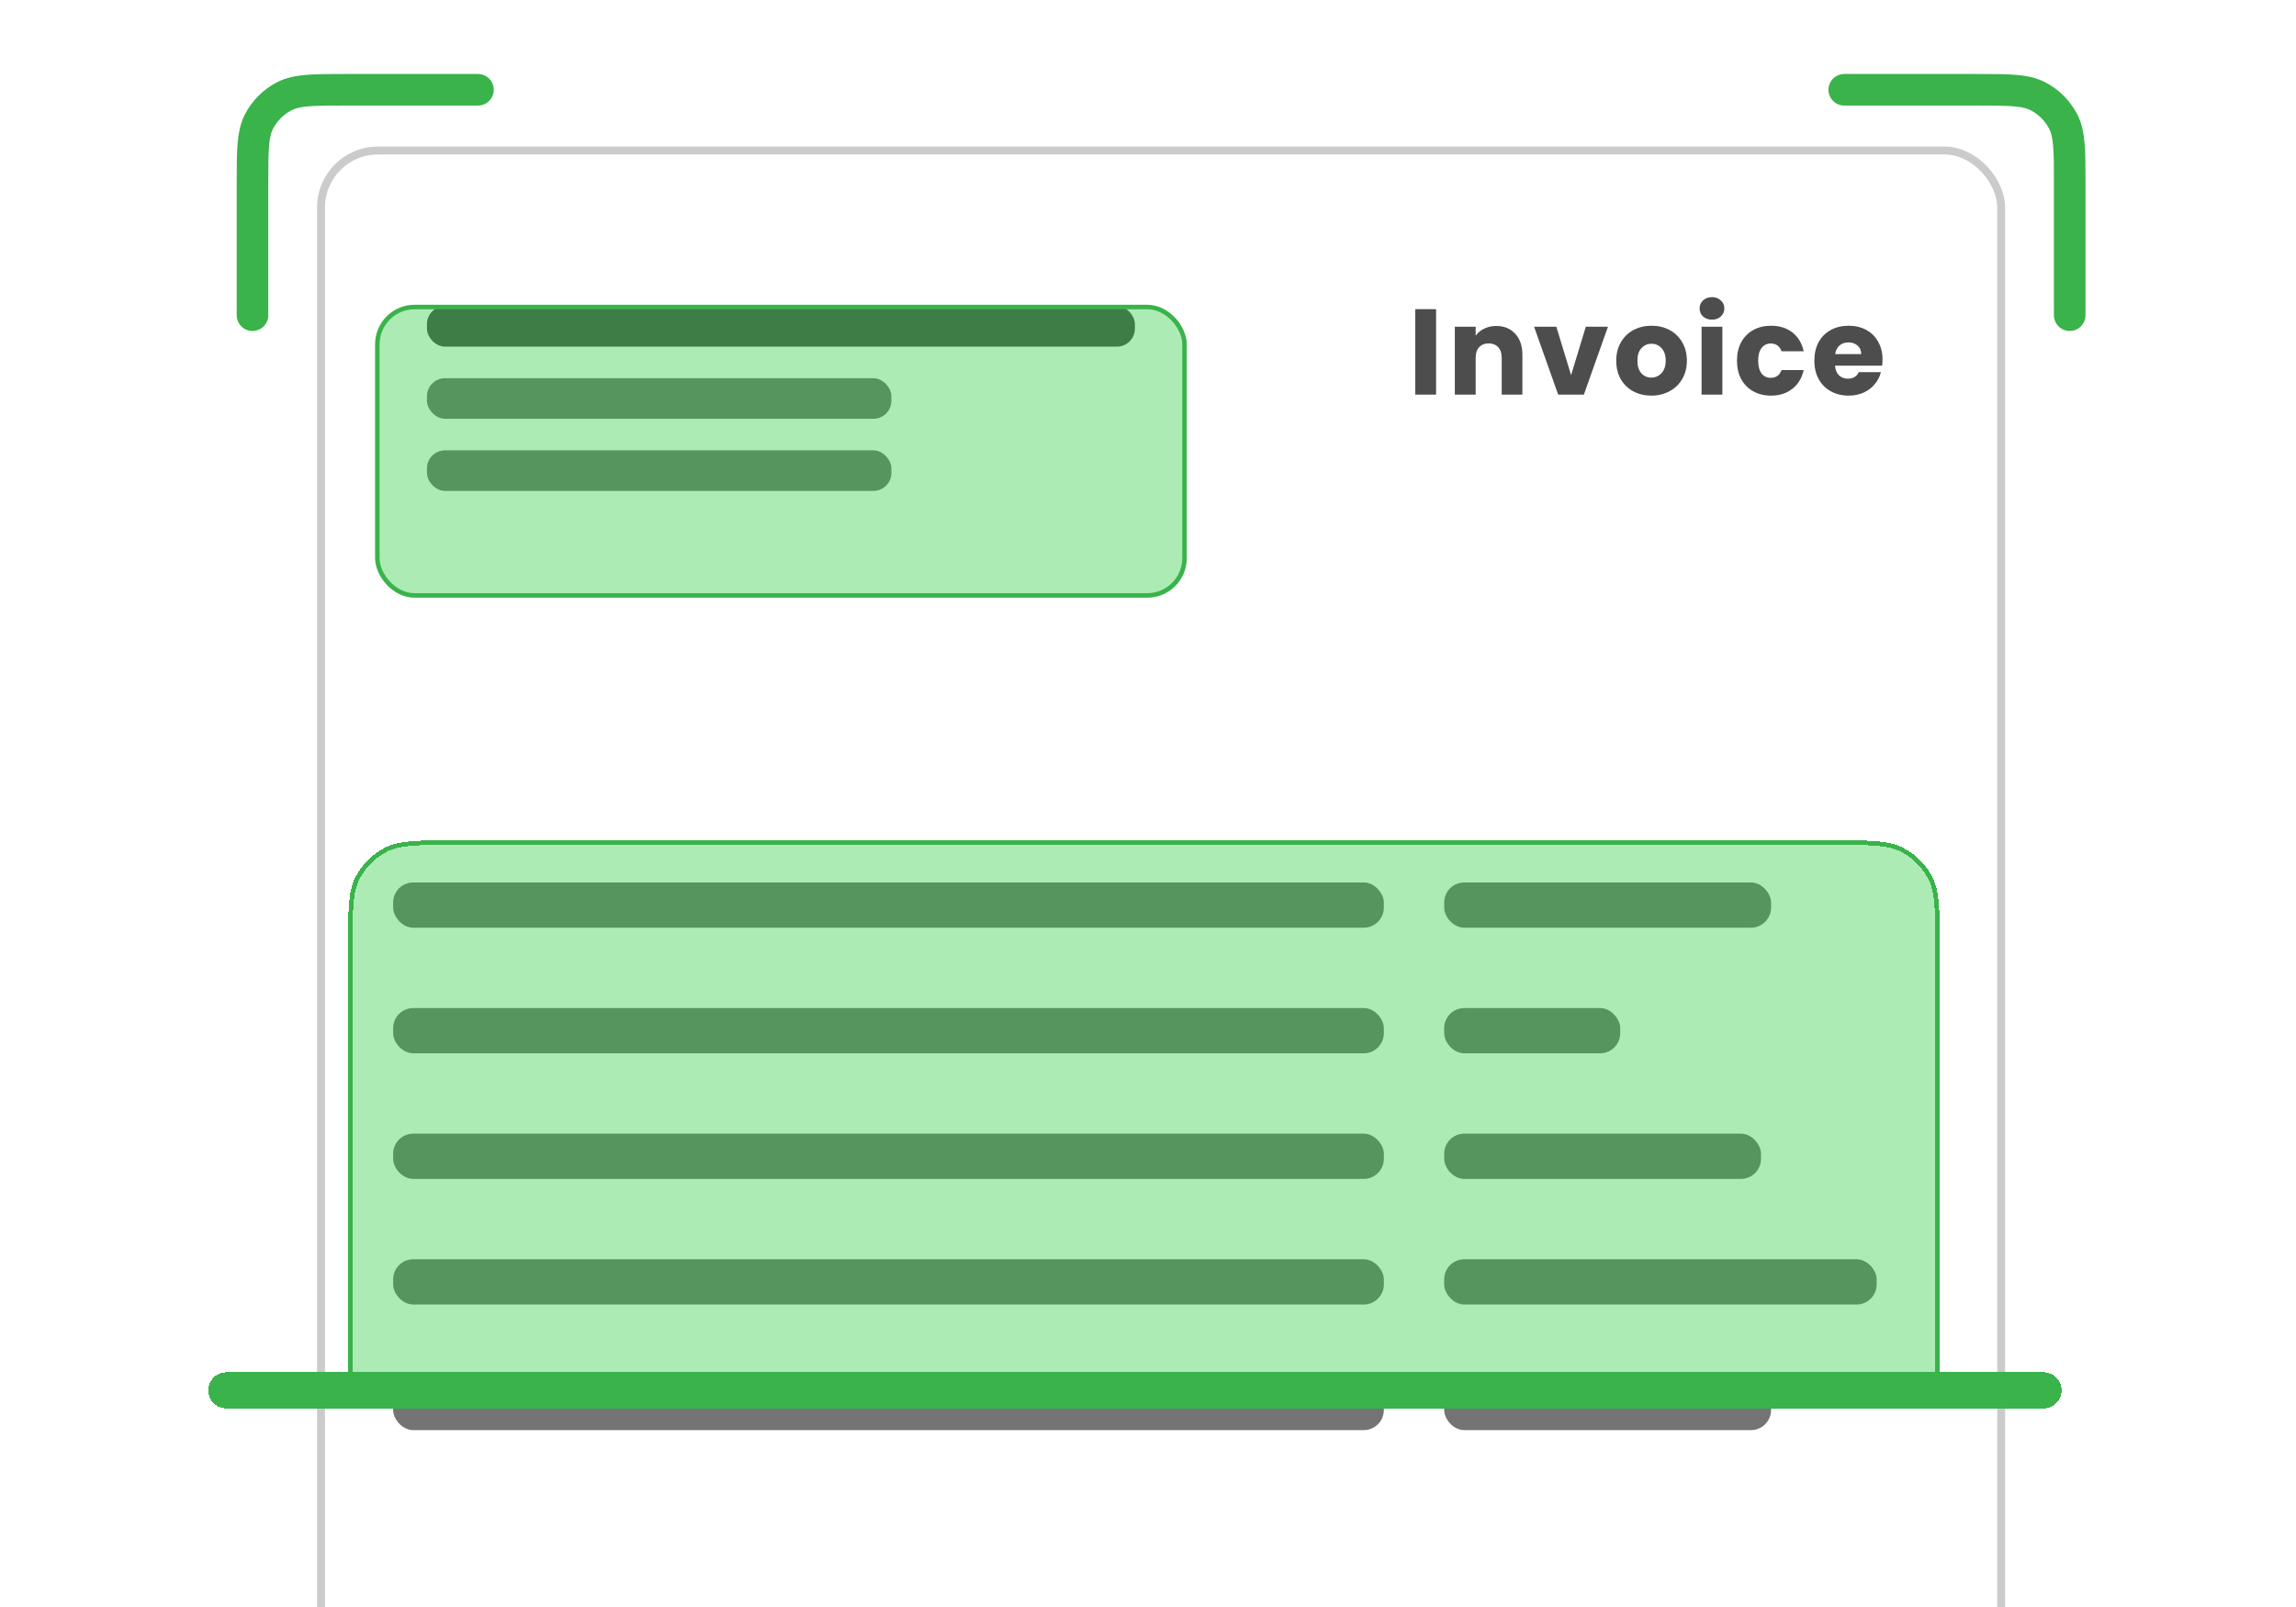 <svg width="200" height="140" viewBox="0 0 200 140" fill="none" xmlns="http://www.w3.org/2000/svg">
<g clip-path="url(#clip0_17_3914)">
<g filter="url(#filter0_d_17_3914)">
<rect x="27.619" y="15.067" width="147.046" height="208.088" rx="5.303" fill="white"/>
<rect x="27.963" y="15.412" width="146.356" height="207.399" rx="4.958" stroke="#CBCBCB" stroke-width="0.689"/>
<path d="M125.095 29.234V36.679H123.282V29.234H125.095ZM130.333 30.697C131.026 30.697 131.578 30.924 131.988 31.376C132.405 31.822 132.613 32.437 132.613 33.221V36.679H130.81V33.465C130.81 33.069 130.708 32.762 130.503 32.543C130.298 32.324 130.022 32.214 129.676 32.214C129.329 32.214 129.054 32.324 128.849 32.543C128.643 32.762 128.541 33.069 128.541 33.465V36.679H126.727V30.761H128.541V31.546C128.725 31.284 128.972 31.079 129.283 30.931C129.594 30.775 129.944 30.697 130.333 30.697ZM136.854 34.982L138.137 30.761H140.067L137.967 36.679H135.73L133.63 30.761H135.57L136.854 34.982ZM143.842 36.764C143.263 36.764 142.739 36.64 142.273 36.392C141.813 36.145 141.449 35.791 141.18 35.332C140.919 34.872 140.788 34.335 140.788 33.72C140.788 33.112 140.922 32.578 141.191 32.118C141.46 31.652 141.827 31.295 142.294 31.047C142.761 30.8 143.284 30.676 143.864 30.676C144.443 30.676 144.966 30.8 145.433 31.047C145.9 31.295 146.267 31.652 146.536 32.118C146.805 32.578 146.939 33.112 146.939 33.72C146.939 34.328 146.801 34.865 146.525 35.332C146.257 35.791 145.886 36.145 145.412 36.392C144.945 36.64 144.422 36.764 143.842 36.764ZM143.842 35.194C144.189 35.194 144.482 35.067 144.723 34.812C144.97 34.558 145.094 34.194 145.094 33.72C145.094 33.246 144.974 32.882 144.733 32.627C144.5 32.373 144.21 32.246 143.864 32.246C143.51 32.246 143.217 32.373 142.983 32.627C142.75 32.875 142.633 33.239 142.633 33.72C142.633 34.194 142.746 34.558 142.973 34.812C143.206 35.067 143.496 35.194 143.842 35.194ZM149.131 30.146C148.813 30.146 148.552 30.054 148.347 29.87C148.149 29.679 148.05 29.446 148.05 29.17C148.05 28.887 148.149 28.654 148.347 28.47C148.552 28.279 148.813 28.184 149.131 28.184C149.442 28.184 149.697 28.279 149.895 28.47C150.1 28.654 150.203 28.887 150.203 29.17C150.203 29.446 150.1 29.679 149.895 29.87C149.697 30.054 149.442 30.146 149.131 30.146ZM150.033 30.761V36.679H148.219V30.761H150.033ZM151.305 33.72C151.305 33.105 151.428 32.567 151.676 32.108C151.93 31.648 152.28 31.295 152.726 31.047C153.178 30.8 153.694 30.676 154.274 30.676C155.017 30.676 155.635 30.87 156.13 31.259C156.632 31.648 156.961 32.196 157.116 32.903H155.186C155.024 32.451 154.709 32.224 154.242 32.224C153.91 32.224 153.645 32.355 153.447 32.617C153.249 32.871 153.15 33.239 153.15 33.72C153.15 34.201 153.249 34.572 153.447 34.833C153.645 35.088 153.91 35.215 154.242 35.215C154.709 35.215 155.024 34.989 155.186 34.536H157.116C156.961 35.229 156.632 35.774 156.13 36.17C155.628 36.566 155.009 36.764 154.274 36.764C153.694 36.764 153.178 36.64 152.726 36.392C152.28 36.145 151.93 35.791 151.676 35.332C151.428 34.872 151.305 34.335 151.305 33.72ZM163.983 33.624C163.983 33.794 163.972 33.971 163.951 34.155H159.847C159.875 34.522 159.992 34.805 160.197 35.003C160.409 35.194 160.667 35.289 160.971 35.289C161.424 35.289 161.738 35.099 161.915 34.717H163.845C163.746 35.106 163.566 35.456 163.304 35.767C163.05 36.078 162.728 36.322 162.339 36.498C161.95 36.675 161.515 36.764 161.035 36.764C160.455 36.764 159.939 36.64 159.486 36.392C159.034 36.145 158.68 35.791 158.426 35.332C158.171 34.872 158.044 34.335 158.044 33.72C158.044 33.105 158.168 32.567 158.415 32.108C158.67 31.648 159.023 31.295 159.476 31.047C159.928 30.8 160.448 30.676 161.035 30.676C161.607 30.676 162.116 30.796 162.562 31.037C163.007 31.277 163.354 31.62 163.601 32.065C163.856 32.511 163.983 33.031 163.983 33.624ZM162.127 33.147C162.127 32.836 162.021 32.589 161.809 32.405C161.597 32.221 161.332 32.129 161.013 32.129C160.709 32.129 160.451 32.217 160.239 32.394C160.034 32.571 159.907 32.822 159.858 33.147H162.127Z" fill="#4D4D4D"/>
<rect x="37.191" y="28.962" width="61.668" height="3.535" rx="1.571" fill="#4D4D4D"/>
<rect x="37.191" y="35.246" width="40.457" height="3.535" rx="1.571" fill="#4D4D4D" fill-opacity="0.78"/>
<rect x="37.191" y="41.531" width="40.457" height="3.535" rx="1.571" fill="#4D4D4D" fill-opacity="0.78"/>
<g filter="url(#filter1_d_17_3914)">
<rect x="32.869" y="24.448" width="70.313" height="25.129" rx="3.25" fill="#25CC3C" fill-opacity="0.38"/>
<rect x="32.869" y="24.448" width="70.313" height="25.129" rx="3.25" stroke="#39B34A" stroke-width="0.393"/>
</g>
</g>
<path d="M160.648 7.82C160.956 7.82 166.523 7.82 172.118 7.82C174.978 7.82 176.408 7.82 177.5 8.377C178.461 8.866 179.242 9.648 179.731 10.608C180.288 11.701 180.288 13.131 180.288 15.99V27.46" stroke="#39B34A" stroke-width="2.75" stroke-linecap="round" stroke-linejoin="round"/>
<path d="M41.634 7.82C41.327 7.82 35.76 7.82 30.165 7.82C27.305 7.82 25.875 7.82 24.783 8.377C23.822 8.866 23.041 9.648 22.551 10.608C21.995 11.701 21.995 13.131 21.995 15.99V27.46" stroke="#39B34A" stroke-width="2.75" stroke-linecap="round" stroke-linejoin="round"/>
<rect x="34.246" y="76.878" width="86.298" height="3.943" rx="1.752" fill="#4D4D4D" fill-opacity="0.78"/>
<rect x="125.8" y="76.878" width="28.474" height="3.943" rx="1.752" fill="#4D4D4D" fill-opacity="0.78"/>
<rect x="34.246" y="87.82" width="86.298" height="3.943" rx="1.752" fill="#4D4D4D" fill-opacity="0.78"/>
<rect x="125.8" y="87.82" width="15.332" height="3.943" rx="1.752" fill="#4D4D4D" fill-opacity="0.78"/>
<rect x="34.246" y="98.763" width="86.298" height="3.943" rx="1.752" fill="#4D4D4D" fill-opacity="0.78"/>
<rect x="125.8" y="98.763" width="27.598" height="3.943" rx="1.752" fill="#4D4D4D" fill-opacity="0.78"/>
<rect x="34.246" y="109.705" width="86.298" height="3.943" rx="1.752" fill="#4D4D4D" fill-opacity="0.78"/>
<rect x="125.8" y="109.705" width="37.673" height="3.943" rx="1.752" fill="#4D4D4D" fill-opacity="0.78"/>
<rect x="34.246" y="120.648" width="86.298" height="3.943" rx="1.752" fill="#4D4D4D" fill-opacity="0.78"/>
<rect x="125.8" y="120.648" width="28.474" height="3.943" rx="1.752" fill="#4D4D4D" fill-opacity="0.78"/>
<g filter="url(#filter2_d_17_3914)">
<path d="M30.317 81.061C30.317 77.761 30.317 76.111 30.96 74.851C31.524 73.742 32.426 72.841 33.534 72.276C34.795 71.634 36.445 71.634 39.744 71.634H159.545C162.845 71.634 164.495 71.634 165.755 72.276C166.864 72.841 167.765 73.742 168.33 74.851C168.972 76.111 168.972 77.761 168.972 81.061V119.554H30.317V81.061Z" fill="#25CC3C" fill-opacity="0.38" shape-rendering="crispEdges"/>
<path d="M39.744 71.83H159.545C161.198 71.83 162.426 71.831 163.398 71.91C164.248 71.98 164.889 72.109 165.437 72.344L165.666 72.451C166.671 72.963 167.499 73.761 168.049 74.741L168.154 74.94C168.459 75.538 168.617 76.237 168.696 77.207C168.776 78.18 168.775 79.408 168.775 81.061V119.357H30.514V81.061C30.514 79.407 30.514 78.18 30.594 77.207C30.673 76.237 30.83 75.538 31.135 74.94C31.681 73.869 32.552 72.997 33.624 72.451C34.222 72.147 34.92 71.989 35.891 71.91C36.863 71.831 38.091 71.83 39.744 71.83Z" stroke="#39B34A" stroke-width="0.393" shape-rendering="crispEdges"/>
</g>
<g filter="url(#filter3_d_17_3914)">
<path d="M19.712 119.553H178.006" stroke="#39B34A" stroke-width="3.142" stroke-linecap="round" shape-rendering="crispEdges"/>
</g>
</g>
<defs>
<filter id="filter0_d_17_3914" x="21.989" y="7.14" width="158.305" height="219.347" filterUnits="userSpaceOnUse" color-interpolation-filters="sRGB">
<feFlood flood-opacity="0" result="BackgroundImageFix"/>
<feColorMatrix in="SourceAlpha" type="matrix" values="0 0 0 0 0 0 0 0 0 0 0 0 0 0 0 0 0 0 127 0" result="hardAlpha"/>
<feOffset dy="-2.298"/>
<feGaussianBlur stdDeviation="2.815"/>
<feComposite in2="hardAlpha" operator="out"/>
<feColorMatrix type="matrix" values="0 0 0 0 0 0 0 0 0 0 0 0 0 0 0 0 0 0 0.08 0"/>
<feBlend mode="normal" in2="BackgroundImageFix" result="effect1_dropShadow_17_3914"/>
<feBlend mode="normal" in="SourceGraphic" in2="effect1_dropShadow_17_3914" result="shape"/>
</filter>
<filter id="filter1_d_17_3914" x="28.077" y="24.252" width="79.897" height="34.714" filterUnits="userSpaceOnUse" color-interpolation-filters="sRGB">
<feFlood flood-opacity="0" result="BackgroundImageFix"/>
<feColorMatrix in="SourceAlpha" type="matrix" values="0 0 0 0 0 0 0 0 0 0 0 0 0 0 0 0 0 0 127 0" result="hardAlpha"/>
<feOffset dy="4.596"/>
<feGaussianBlur stdDeviation="2.298"/>
<feComposite in2="hardAlpha" operator="out"/>
<feColorMatrix type="matrix" values="0 0 0 0 0.448 0 0 0 0 0.828 0 0 0 0 0.501 0 0 0 0.24 0"/>
<feBlend mode="normal" in2="BackgroundImageFix" result="effect1_dropShadow_17_3914"/>
<feBlend mode="normal" in="SourceGraphic" in2="effect1_dropShadow_17_3914" result="shape"/>
</filter>
<filter id="filter2_d_17_3914" x="25.604" y="68.492" width="148.081" height="57.347" filterUnits="userSpaceOnUse" color-interpolation-filters="sRGB">
<feFlood flood-opacity="0" result="BackgroundImageFix"/>
<feColorMatrix in="SourceAlpha" type="matrix" values="0 0 0 0 0 0 0 0 0 0 0 0 0 0 0 0 0 0 127 0" result="hardAlpha"/>
<feOffset dy="1.571"/>
<feGaussianBlur stdDeviation="2.357"/>
<feComposite in2="hardAlpha" operator="out"/>
<feColorMatrix type="matrix" values="0 0 0 0 0.224 0 0 0 0 0.702 0 0 0 0 0.29 0 0 0 0.5 0"/>
<feBlend mode="normal" in2="BackgroundImageFix" result="effect1_dropShadow_17_3914"/>
<feBlend mode="normal" in="SourceGraphic" in2="effect1_dropShadow_17_3914" result="shape"/>
</filter>
<filter id="filter3_d_17_3914" x="14.402" y="115.813" width="168.915" height="10.621" filterUnits="userSpaceOnUse" color-interpolation-filters="sRGB">
<feFlood flood-opacity="0" result="BackgroundImageFix"/>
<feColorMatrix in="SourceAlpha" type="matrix" values="0 0 0 0 0 0 0 0 0 0 0 0 0 0 0 0 0 0 127 0" result="hardAlpha"/>
<feOffset dy="1.571"/>
<feGaussianBlur stdDeviation="1.87"/>
<feComposite in2="hardAlpha" operator="out"/>
<feColorMatrix type="matrix" values="0 0 0 0 0.636 0 0 0 0 1 0 0 0 0 0.687 0 0 0 1 0"/>
<feBlend mode="normal" in2="BackgroundImageFix" result="effect1_dropShadow_17_3914"/>
<feBlend mode="normal" in="SourceGraphic" in2="effect1_dropShadow_17_3914" result="shape"/>
</filter>
<clipPath id="clip0_17_3914">
<rect width="200" height="140" fill="white"/>
</clipPath>
</defs>
</svg>
